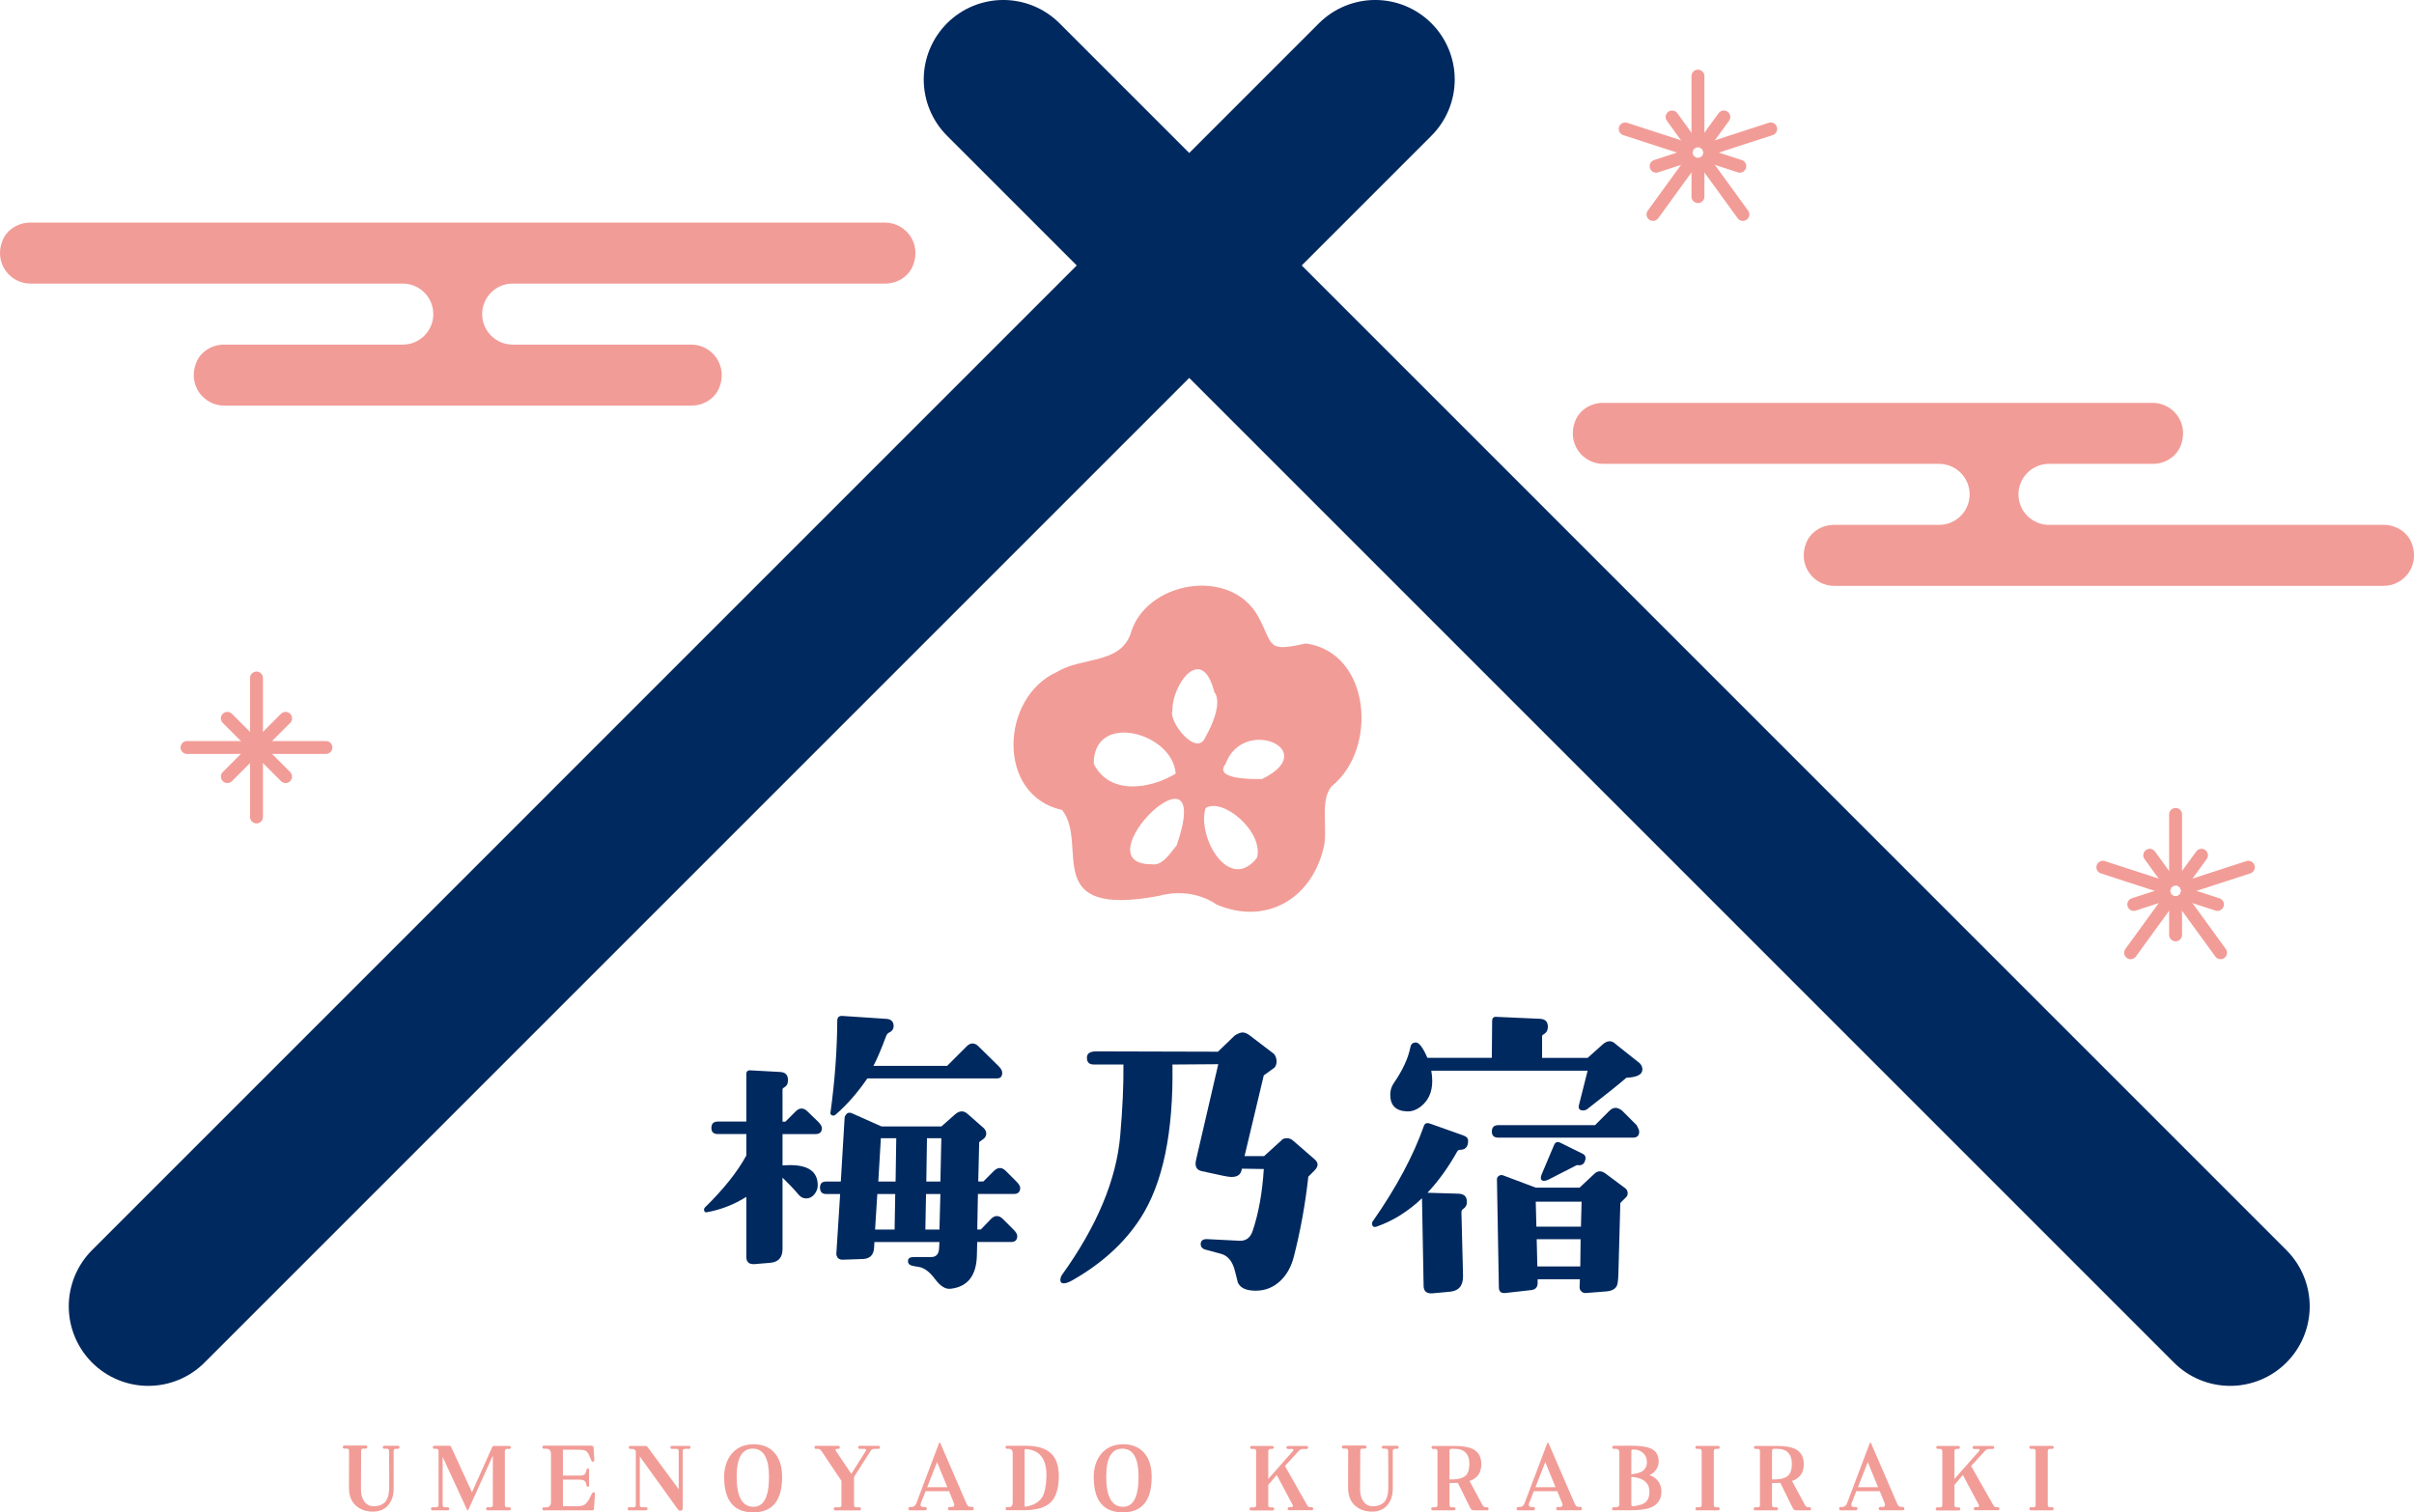 <?xml version="1.0" encoding="UTF-8"?>
<svg id="_レイヤー_2" data-name="レイヤー 2" xmlns="http://www.w3.org/2000/svg" viewBox="0 0 584.74 366.37">
  <defs>
    <style>
      .cls-1 {
        fill: #f29c97;
      }

      .cls-2 {
        stroke: #f29c97;
        stroke-linejoin: round;
        stroke-width: 3.13px;
      }

      .cls-2, .cls-3 {
        fill: none;
        stroke-linecap: round;
      }

      .cls-3 {
        stroke: #00295f;
        stroke-miterlimit: 10;
        stroke-width: 38.53px;
      }

      .cls-4 {
        fill: #00295f;
      }
    </style>
  </defs>
  <g id="_レイヤー_1-2" data-name="レイヤー 1">
    <g>
      <g>
        <g>
          <g>
            <g>
              <g>
                <path class="cls-1" d="M96.75,350.61c0,.24-.12.36-.36.36h-.5c-.36,0-.54.19-.54.56v9.1c0,1.67-.45,3.02-1.36,4.04-.85.96-1.98,1.46-3.39,1.51-1.55.06-2.87-.31-3.98-1.11-1.4-1-2.09-2.55-2.09-4.65l.02-8.96c0-.36-.18-.54-.54-.54h-.59c-.25,0-.38-.13-.38-.38,0-.24.13-.36.38-.36h5.19c.24,0,.36.12.36.36,0,.25-.12.38-.36.38h-.59c-.36,0-.54.15-.54.44l-.04,9.58c0,1.12.27,2.05.82,2.8.63.85,1.48,1.23,2.55,1.15,1.23-.1,2.11-.52,2.66-1.26.47-.64.74-1.6.8-2.89.03-.61.02-3.69-.02-9.23,0-.38-.18-.56-.54-.56h-.61c-.25,0-.38-.12-.38-.36s.13-.36.38-.36h3.31c.24,0,.36.12.36.36Z"/>
                <path class="cls-1" d="M123.74,365.49c0,.25-.13.38-.38.38h-5.25c-.24,0-.36-.13-.36-.38,0-.24.12-.36.36-.36h.73c.36,0,.54-.18.54-.54v-11.97l-5.96,13.18c-.03.06-.07.08-.13.08-.07,0-.11-.03-.13-.08l-5.94-12.87v11.66c0,.36.18.54.54.54h.69c.25,0,.38.13.38.38,0,.24-.13.36-.38.36h-3.7c-.24,0-.36-.13-.36-.38,0-.24.12-.36.36-.36h.94c.36,0,.54-.18.54-.54v-13.08c0-.36-.18-.54-.54-.54h-.48c-.24,0-.36-.12-.36-.36,0-.25.12-.38.36-.38h3.62c.21,0,.36.09.44.27l5.06,11.01,4.9-10.96c.08-.18.23-.27.44-.27h3.68c.25,0,.38.12.38.36s-.13.36-.38.36h-.52c-.36,0-.54.19-.54.56v13.04c0,.36.18.54.54.54h.52c.25,0,.38.12.38.36Z"/>
                <path class="cls-1" d="M144.13,361.97l-.27,3.6c-.01.21-.13.31-.33.31h-11.8c-.24,0-.36-.12-.36-.36s.12-.36.36-.36h.54c.79,0,1.19-.44,1.19-1.32v-11.59c0-.86-.4-1.3-1.21-1.3h-.48c-.25,0-.38-.12-.38-.36,0-.25.11-.38.33-.38h11.42c.42,0,.63.15.65.46l.17,3.03c.01.27-.1.4-.36.4-.15,0-.28-.11-.38-.33l-.42-1.03c-.29-.71-.64-1.16-1.05-1.34-.31-.14-.98-.21-2.01-.21h-3.31c-.06,0-.08.03-.08.08v6.19h3.98c.53,0,.89-.05,1.07-.15.35-.18.57-.6.67-1.26.03-.2.14-.3.33-.31.19-.01.29.08.29.29v3.85c0,.2-.1.29-.29.27-.2-.01-.31-.12-.33-.31-.08-.56-.26-.93-.52-1.12-.27-.19-.69-.28-1.28-.28h-3.91v6.36c0,.06.03.08.08.08h3.2c.82,0,1.42-.09,1.8-.28.38-.19.77-.62,1.19-1.29l.71-1.42c.13-.25.27-.38.44-.38.25,0,.36.14.33.42Z"/>
                <path class="cls-1" d="M167.26,350.63c0,.24-.12.36-.36.36h-.98c-.36,0-.54.19-.54.56v13.81c0,.36-.16.56-.48.61-.28.03-.5-.07-.67-.29l-9.25-12.85v11.76c0,.36.18.54.54.54h.96c.24,0,.36.13.36.38,0,.24-.12.36-.36.36h-4.08c-.24,0-.36-.13-.36-.4,0-.22.13-.33.4-.33h1.03c.36,0,.54-.18.54-.54v-13.1c-.25-.33-.55-.5-.9-.5h-.44c-.24,0-.36-.12-.36-.36s.12-.36.36-.36h3.7c.21,0,.37.08.48.23l7.55,10.25v-9.21c0-.38-.18-.56-.54-.56h-1.09c-.25,0-.38-.12-.38-.36s.13-.36.38-.36h4.12c.24,0,.36.12.36.36Z"/>
                <path class="cls-1" d="M189.45,357.79c0,5.66-2.28,8.52-6.84,8.58-4.77.06-7.17-2.76-7.2-8.45-.01-2.25.55-4.1,1.69-5.57,1.24-1.58,2.96-2.4,5.15-2.47,2.37-.07,4.19.66,5.46,2.18,1.16,1.4,1.74,3.31,1.74,5.73ZM186.27,357.76c0-4.6-1.35-6.88-4.04-6.82-2.52.06-3.79,2.32-3.79,6.8,0,4.81,1.34,7.24,4.02,7.28,2.54.03,3.81-2.39,3.81-7.26Z"/>
                <path class="cls-1" d="M213.16,350.61c0,.25-.12.38-.36.38h-1.07c-.35,0-.62.15-.82.46l-4.04,6.34v6.82c0,.36.18.54.54.54h.77c.24,0,.36.12.36.36,0,.25-.12.38-.36.38h-5.86c-.24,0-.36-.13-.36-.38,0-.24.12-.36.36-.36h.96c.36,0,.54-.18.54-.54v-5.88l-4.88-7.28c-.21-.31-.47-.46-.8-.46h-.46c-.25,0-.38-.13-.38-.38,0-.24.13-.36.38-.36h5.38c.24,0,.36.12.36.36,0,.25-.12.38-.36.38h-.42c-.11,0-.19.05-.23.15-.03.1-.01.2.04.31l3.77,5.59,3.52-5.59c.07-.11.08-.22.02-.31-.06-.1-.15-.15-.27-.15h-1.23c-.25,0-.38-.13-.38-.38,0-.24.13-.36.38-.36h4.52c.24,0,.36.12.36.36Z"/>
                <path class="cls-1" d="M235.85,365.46c0,.27-.13.4-.4.4h-5.42c-.27,0-.4-.13-.4-.4s.13-.4.4-.4h.52c.4,0,.61-.18.61-.54,0-.1-.02-.2-.06-.29l-1.21-2.99h-5.69l-1.17,2.99c-.03.07-.04.15-.04.25,0,.39.2.59.61.59h.48c.26,0,.4.13.4.4s-.13.4-.4.4h-3.64c-.27,0-.4-.13-.4-.4s.13-.4.4-.4h.29c.6,0,1.01-.3,1.23-.9l5.52-14.61c.03-.06.07-.08.13-.08.07,0,.12.03.15.08l6.38,14.75c.14.33.32.55.54.65.1.04.36.08.8.1.25.01.38.15.38.4ZM229.47,360.28l-2.49-6.09-2.39,6.09h4.88Z"/>
                <path class="cls-1" d="M256.47,357.76c-.04,2.92-.71,4.99-2.01,6.23-1.3,1.23-3.41,1.85-6.34,1.85h-4.16c-.25,0-.38-.12-.38-.36,0-.25.13-.38.38-.38h.36c.66,0,.98-.36.98-1.07v-11.97c0-.73-.31-1.09-.92-1.09h-.42c-.25,0-.38-.13-.38-.38,0-.24.13-.36.38-.36h4.44c2.72,0,4.74.57,6.05,1.72,1.38,1.23,2.06,3.16,2.03,5.8ZM253.47,357.79c.13-4.27-1.54-6.52-5-6.76-.18-.01-.27.07-.27.25v13.5c0,.17.09.24.27.21,1.94-.33,3.29-1.14,4.04-2.41.57-1,.89-2.6.96-4.79Z"/>
                <path class="cls-1" d="M278.97,357.79c0,5.66-2.28,8.52-6.84,8.58-4.77.06-7.17-2.76-7.2-8.45-.01-2.25.55-4.1,1.69-5.57,1.24-1.58,2.96-2.4,5.15-2.47,2.37-.07,4.19.66,5.46,2.18,1.16,1.4,1.74,3.31,1.74,5.73ZM275.79,357.76c0-4.6-1.35-6.88-4.04-6.82-2.52.06-3.79,2.32-3.79,6.8,0,4.81,1.34,7.24,4.02,7.28,2.54.03,3.81-2.39,3.81-7.26Z"/>
                <path class="cls-1" d="M318.11,365.49c0,.24-.13.36-.38.36h-5.46c-.24,0-.36-.12-.36-.36,0-.25.12-.38.36-.38h.4c.35,0,.52-.1.52-.31,0-.06-.02-.13-.06-.21l-3.87-7.28-2.05,2.41v4.9c0,.36.18.54.54.54h.52c.24,0,.36.13.36.38,0,.24-.12.36-.36.36h-5.23c-.24,0-.36-.12-.36-.36,0-.25.12-.38.36-.38h.69c.36,0,.54-.18.54-.54v-13.06c0-.38-.18-.56-.54-.56h-.52c-.25,0-.38-.12-.38-.36s.12-.36.38-.36h4.94c.25,0,.38.12.38.36s-.13.36-.38.36h-.4c-.36,0-.54.19-.54.56v6.72l6.03-6.84c.07-.08.08-.17.04-.27-.06-.1-.13-.15-.23-.15h-1.05c-.25,0-.38-.12-.38-.36,0-.25.13-.38.38-.38h4.46c.25,0,.38.13.38.38,0,.24-.12.36-.38.36h-.92c-.35,0-.65.14-.9.42l-3.39,3.7,5.4,9.52c.17.31.42.46.75.46h.33c.25,0,.38.13.38.38Z"/>
                <path class="cls-1" d="M338.77,350.61c0,.24-.12.36-.36.36h-.5c-.36,0-.54.19-.54.56v9.1c0,1.67-.45,3.02-1.36,4.04-.85.96-1.98,1.46-3.39,1.51-1.55.06-2.87-.31-3.98-1.11-1.39-1-2.09-2.55-2.09-4.65l.02-8.96c0-.36-.18-.54-.54-.54h-.59c-.25,0-.38-.13-.38-.38,0-.24.13-.36.38-.36h5.19c.24,0,.36.12.36.36,0,.25-.12.38-.36.38h-.59c-.36,0-.54.15-.54.44l-.04,9.58c0,1.12.27,2.05.82,2.8.63.85,1.48,1.23,2.55,1.15,1.23-.1,2.11-.52,2.66-1.26.47-.64.74-1.6.79-2.89.03-.61.02-3.69-.02-9.23,0-.38-.18-.56-.54-.56h-.61c-.25,0-.38-.12-.38-.36s.12-.36.38-.36h3.31c.24,0,.36.12.36.36Z"/>
                <path class="cls-1" d="M360.58,365.51c0,.24-.12.36-.38.36h-3.16c-.42,0-.71-.16-.86-.48l-3.03-6.15h-.75c-.53-.01-.96,0-1.28.02v5.34c0,.36.18.54.54.54h.54c.24,0,.36.12.36.36,0,.25-.12.38-.36.38h-5.15c-.24,0-.36-.13-.36-.38,0-.24.12-.36.36-.36h.61c.36,0,.54-.18.54-.54v-13.04c0-.38-.18-.56-.54-.56h-.54c-.24,0-.36-.12-.36-.36s.12-.36.36-.36h5.13c2.01,0,3.5.24,4.48.73,1.4.68,2.09,1.92,2.09,3.7,0,2.05-.95,3.4-2.85,4.06l3.12,5.8c.21.38.49.56.84.56h.27c.25,0,.38.13.38.38ZM355.91,355c.07-1.33-.2-2.33-.82-3.02-.61-.69-1.59-1.03-2.93-1.02h-.56c-.32,0-.48.17-.48.52v6.91c.24.01.56.01.98,0,1.49-.07,2.53-.45,3.12-1.13.4-.47.63-1.23.69-2.26Z"/>
                <path class="cls-1" d="M383.18,365.46c0,.27-.13.4-.4.4h-5.42c-.27,0-.4-.13-.4-.4s.13-.4.4-.4h.52c.41,0,.61-.18.61-.54,0-.1-.02-.2-.06-.29l-1.21-2.99h-5.69l-1.17,2.99c-.03.07-.04.15-.04.25,0,.39.2.59.61.59h.48c.26,0,.4.13.4.4s-.13.4-.4.4h-3.64c-.27,0-.4-.13-.4-.4s.13-.4.4-.4h.29c.6,0,1.01-.3,1.23-.9l5.52-14.61c.03-.06.07-.08.12-.08.07,0,.12.03.15.08l6.38,14.75c.14.33.32.55.54.65.1.04.36.08.79.1.25.01.38.15.38.4ZM376.8,360.28l-2.49-6.09-2.38,6.09h4.88Z"/>
                <path class="cls-1" d="M402.44,361.34c-.01,1.87-.87,3.15-2.55,3.85-1.09.45-2.75.67-4.98.67h-4.06c-.24,0-.36-.12-.36-.36,0-.25.12-.38.36-.38h.61c.53,0,.8-.26.8-.77v-12.47c0-.6-.29-.9-.86-.9h-.48c-.25,0-.38-.13-.38-.38,0-.24.15-.36.44-.36l3.87-.02c2.38-.01,4.09.23,5.13.73,1.19.57,1.79,1.6,1.8,3.1,0,.71-.2,1.36-.61,1.96-.41.59-.94,1.04-1.59,1.33.91.32,1.61.83,2.11,1.53.5.7.75,1.52.75,2.47ZM398.92,354.12c0-.89-.31-1.61-.93-2.16-.62-.54-1.38-.82-2.27-.82-.38,0-.56.1-.56.29v5.73c1.16-.17,1.96-.37,2.41-.61.92-.49,1.37-1.3,1.36-2.45ZM399.53,361.15c-.04-1.12-.52-1.97-1.42-2.55-.77-.49-1.75-.76-2.95-.82v6.67c0,.32.18.46.54.42,1.31-.15,2.24-.44,2.78-.86.75-.57,1.1-1.53,1.05-2.87Z"/>
                <path class="cls-1" d="M416.55,365.49c0,.25-.12.38-.36.38h-5.13c-.25,0-.38-.13-.38-.38,0-.24.12-.36.38-.36h.59c.36,0,.54-.18.54-.54v-13.04c0-.38-.18-.56-.54-.56h-.59c-.25,0-.38-.12-.38-.36s.12-.36.38-.36h5.13c.24,0,.36.12.36.36s-.12.36-.36.36h-.52c-.36,0-.54.19-.54.56v13.04c0,.36.18.54.54.54h.52c.24,0,.36.12.36.36Z"/>
                <path class="cls-1" d="M438.69,365.51c0,.24-.12.36-.38.36h-3.16c-.42,0-.71-.16-.86-.48l-3.03-6.15h-.75c-.53-.01-.96,0-1.28.02v5.34c0,.36.18.54.54.54h.54c.24,0,.36.12.36.36,0,.25-.12.38-.36.38h-5.15c-.24,0-.36-.13-.36-.38,0-.24.12-.36.36-.36h.61c.36,0,.54-.18.54-.54v-13.04c0-.38-.18-.56-.54-.56h-.54c-.24,0-.36-.12-.36-.36s.12-.36.36-.36h5.13c2.01,0,3.5.24,4.48.73,1.4.68,2.09,1.92,2.09,3.7,0,2.05-.95,3.4-2.85,4.06l3.12,5.8c.21.38.49.56.84.56h.27c.25,0,.38.13.38.38ZM434.03,355c.07-1.33-.2-2.33-.82-3.02-.61-.69-1.59-1.03-2.93-1.02h-.56c-.32,0-.48.17-.48.52v6.91c.24.01.56.01.98,0,1.49-.07,2.53-.45,3.12-1.13.4-.47.63-1.23.69-2.26Z"/>
                <path class="cls-1" d="M461.3,365.46c0,.27-.13.4-.4.4h-5.42c-.27,0-.4-.13-.4-.4s.13-.4.4-.4h.52c.41,0,.61-.18.61-.54,0-.1-.02-.2-.06-.29l-1.21-2.99h-5.69l-1.17,2.99c-.03.07-.04.15-.04.25,0,.39.2.59.61.59h.48c.26,0,.4.13.4.4s-.13.4-.4.4h-3.64c-.27,0-.4-.13-.4-.4s.13-.4.4-.4h.29c.6,0,1.01-.3,1.23-.9l5.52-14.61c.03-.06.07-.08.12-.08.07,0,.12.03.15.08l6.38,14.75c.14.33.32.55.54.65.1.04.36.08.79.1.25.01.38.15.38.4ZM454.92,360.28l-2.49-6.09-2.38,6.09h4.88Z"/>
                <path class="cls-1" d="M484.32,365.49c0,.24-.13.36-.38.36h-5.46c-.24,0-.36-.12-.36-.36,0-.25.12-.38.36-.38h.4c.35,0,.52-.1.52-.31,0-.06-.02-.13-.06-.21l-3.87-7.28-2.05,2.41v4.9c0,.36.18.54.54.54h.52c.24,0,.36.13.36.38,0,.24-.12.36-.36.36h-5.23c-.24,0-.36-.12-.36-.36,0-.25.12-.38.36-.38h.69c.36,0,.54-.18.54-.54v-13.06c0-.38-.18-.56-.54-.56h-.52c-.25,0-.38-.12-.38-.36s.12-.36.38-.36h4.94c.25,0,.38.12.38.36s-.13.36-.38.36h-.4c-.36,0-.54.19-.54.56v6.72l6.03-6.84c.07-.08.08-.17.04-.27-.06-.1-.13-.15-.23-.15h-1.05c-.25,0-.38-.12-.38-.36,0-.25.13-.38.38-.38h4.46c.25,0,.38.13.38.38,0,.24-.12.36-.38.36h-.92c-.35,0-.65.14-.9.42l-3.39,3.7,5.4,9.52c.17.31.42.46.75.46h.33c.25,0,.38.13.38.38Z"/>
                <path class="cls-1" d="M497.45,365.49c0,.25-.12.38-.36.38h-5.13c-.25,0-.38-.13-.38-.38,0-.24.12-.36.38-.36h.59c.36,0,.54-.18.54-.54v-13.04c0-.38-.18-.56-.54-.56h-.59c-.25,0-.38-.12-.38-.36s.12-.36.38-.36h5.13c.24,0,.36.12.36.36s-.12.36-.36.36h-.52c-.36,0-.54.19-.54.56v13.04c0,.36.18.54.54.54h.52c.24,0,.36.12.36.36Z"/>
              </g>
              <g>
                <g>
                  <line class="cls-2" x1="45.3" y1="181.08" x2="78.95" y2="181.08"/>
                  <line class="cls-2" x1="62.13" y1="164.25" x2="62.13" y2="197.9"/>
                </g>
                <g>
                  <line class="cls-2" x1="55.07" y1="174.02" x2="69.18" y2="188.13"/>
                  <line class="cls-2" x1="69.18" y1="174.02" x2="55.07" y2="188.13"/>
                </g>
              </g>
              <g>
                <line class="cls-2" x1="526.99" y1="213.02" x2="526.99" y2="197.29"/>
                <line class="cls-2" x1="525.35" y1="213.55" x2="520.73" y2="207.19"/>
                <line class="cls-2" x1="524.34" y1="216.67" x2="516.86" y2="219.1"/>
                <line class="cls-2" x1="526.99" y1="218.6" x2="526.99" y2="226.47"/>
                <line class="cls-2" x1="529.65" y1="216.67" x2="537.13" y2="219.1"/>
                <line class="cls-2" x1="528.63" y1="213.55" x2="533.26" y2="207.19"/>
                <line class="cls-2" x1="524.34" y1="214.95" x2="509.37" y2="210.09"/>
                <line class="cls-2" x1="525.35" y1="218.07" x2="516.1" y2="230.8"/>
                <line class="cls-2" x1="528.63" y1="218.07" x2="537.88" y2="230.8"/>
                <line class="cls-2" x1="529.65" y1="214.95" x2="544.61" y2="210.09"/>
              </g>
              <g>
                <line class="cls-2" x1="411.29" y1="34.17" x2="411.29" y2="18.44"/>
                <line class="cls-2" x1="409.65" y1="34.71" x2="405.03" y2="28.34"/>
                <line class="cls-2" x1="408.64" y1="37.83" x2="401.16" y2="40.26"/>
                <line class="cls-2" x1="411.29" y1="39.75" x2="411.29" y2="47.62"/>
                <line class="cls-2" x1="413.95" y1="37.83" x2="421.43" y2="40.26"/>
                <line class="cls-2" x1="412.93" y1="34.71" x2="417.56" y2="28.34"/>
                <line class="cls-2" x1="408.64" y1="36.1" x2="393.67" y2="31.24"/>
                <line class="cls-2" x1="409.65" y1="39.22" x2="400.4" y2="51.95"/>
                <line class="cls-2" x1="412.93" y1="39.22" x2="422.18" y2="51.95"/>
                <line class="cls-2" x1="413.95" y1="36.1" x2="428.91" y2="31.24"/>
              </g>
            </g>
            <g>
              <path class="cls-1" d="M214.37,53.92H7.34c-2.89,0-5.63,1.64-6.72,4.32-2.18,5.35,1.7,10.46,6.77,10.46h90.18c4.08,0,7.39,3.31,7.39,7.39h0c0,4.08-3.31,7.39-7.39,7.39h-43.3c-2.89,0-5.63,1.64-6.72,4.32-2.18,5.35,1.7,10.46,6.77,10.46h113.17c2.89,0,5.63-1.64,6.72-4.32,2.18-5.35-1.7-10.46-6.77-10.46h-43.26c-4.08,0-7.39-3.31-7.39-7.39h0c0-4.08,3.31-7.39,7.39-7.39h90.23c2.89,0,5.63-1.64,6.72-4.32,2.18-5.35-1.7-10.46-6.77-10.46Z"/>
              <path class="cls-1" d="M577.4,127.15h-81.08c-4.08,0-7.39-3.31-7.39-7.39h0c0-4.08,3.31-7.39,7.39-7.39h25.15c2.89,0,5.63-1.64,6.72-4.32,2.18-5.35-1.7-10.46-6.77-10.46h-133.11c-2.89,0-5.63,1.64-6.72,4.32-2.18,5.35,1.7,10.46,6.77,10.46h81.35c4.08,0,7.39,3.31,7.39,7.39h0c0,4.08-3.31,7.39-7.39,7.39h-25.46c-2.89,0-5.63,1.64-6.72,4.32-2.18,5.35,1.7,10.46,6.77,10.46h133.06c5.07,0,8.95-5.11,6.77-10.46-1.09-2.68-3.83-4.32-6.72-4.32Z"/>
            </g>
          </g>
          <g>
            <line class="cls-3" x1="35.92" y1="316.46" x2="333.11" y2="19.26"/>
            <line class="cls-3" x1="540.21" y1="316.46" x2="243.02" y2="19.26"/>
          </g>
        </g>
        <path class="cls-1" d="M316.31,155.88c-9.71,2.18-7.75.44-11.56-6.57-6.7-12.14-27.43-8.49-30.92,4.33-2.64,7.27-11.95,5.53-17.72,9.1-13.81,6.1-14.89,29.94,1.18,33.49,6.59,8.42-5.64,26.22,23.46,20.8,0,0,7.3-2.45,13.99,2.11,11.64,4.95,22.62-1.05,25.77-13.33,1.37-4.58-1.02-11.86,2.1-15.37,11.3-9.14,9.35-32.43-6.31-34.56ZM264.94,185.05c-.13-12.83,19.2-7.57,19.84,2.37-6.3,3.78-15.99,5.24-19.84-2.37ZM285.04,204.76c-1.47,1.76-3.48,5.1-6.04,4.6-17.61.2,15.57-32.43,6.04-4.6ZM283.99,172.18c-.12-6.44,7.18-16.33,10.12-4.6,2.04,2.49-.58,8.39-2.1,10.91-1.99,5.16-8.99-3.59-8.02-6.31ZM304.49,207.78c-6.77,8.7-14.6-5.09-12.47-12.01,4.11-2.72,14.12,5.69,12.47,12.01ZM305.67,188.73c-2.2,0-11.83.14-8.8-3.68,4.24-11.66,23.4-3.39,8.8,3.68Z"/>
      </g>
      <g>
        <path class="cls-4" d="M199.09,273.26c0,.98-.52,1.47-1.55,1.47h-7.99v7.6c.67-.05,1.29-.08,1.86-.08,4.45,0,6.67,1.63,6.67,4.89,0,.78-.27,1.5-.81,2.17-.54.67-1.2,1.01-1.98,1.01-.73,0-1.35-.31-1.86-.93-1.09-1.29-2.38-2.66-3.88-4.11v17.3c0,2.07-1.01,3.18-3.03,3.34l-3.72.31c-1.35.1-2.02-.49-2.02-1.78v-14.51c-2.95,1.86-6.13,3.1-9.54,3.72-.47.1-.7-.13-.7-.7,0-.16.08-.31.23-.47,4.5-4.4,7.84-8.59,10.01-12.57v-5.2h-6.91c-1.04,0-1.55-.49-1.55-1.47,0-1.03.52-1.55,1.55-1.55h6.91v-11.48c0-.67.34-.98,1.01-.93l7.14.39c1.34.05,1.99.75,1.94,2.1,0,.78-.34,1.35-1.01,1.71-.21.1-.31.26-.31.47v7.76h.7l2.48-2.48c.47-.47.93-.7,1.4-.7.52,0,1.01.23,1.47.7l2.56,2.48c.62.62.93,1.14.93,1.55ZM247.12,287.77c0,.98-.52,1.47-1.55,1.47h-8.69l-.16,8.61h.85l2.48-2.56c.47-.47.93-.7,1.4-.7.52,0,1.01.23,1.47.7l2.56,2.56c.62.62.93,1.14.93,1.55,0,.98-.49,1.47-1.47,1.47h-8.23l-.08,3.18c-.1,4.97-2.23,7.68-6.36,8.15-1.24.16-2.51-.63-3.8-2.37-1.29-1.73-2.59-2.7-3.88-2.91l-1.32-.23c-.93-.16-1.37-.57-1.32-1.24,0-.62.47-.93,1.4-.93h4.19c1.24,0,1.89-.72,1.94-2.17l.08-1.47h-15.75l-.08,1.4c-.1,1.76-1.04,2.67-2.79,2.72l-4.73.16c-.93.05-1.47-.39-1.63-1.32l.93-14.59h-3.41c-.98,0-1.47-.52-1.47-1.55,0-.98.49-1.47,1.47-1.47h3.57l.93-15.6c.36-.98.96-1.29,1.79-.93l7.14,3.18h14.51l3.34-2.95c.52-.47,1.06-.7,1.63-.7.47,0,.96.23,1.47.7l3.88,3.41c.36.42.54.83.54,1.24s-.16.8-.47,1.16l-1.24.93-.23,9.54h1.24l2.56-2.56c.47-.47.96-.7,1.47-.7.47,0,.93.23,1.4.7l2.56,2.56c.62.62.93,1.14.93,1.55ZM242.77,259.84c0,.93-.41,1.4-1.24,1.4h-31.43c-2.33,3.41-4.89,6.34-7.68,8.77-.31.26-.62.31-.93.16-.31-.16-.41-.41-.31-.78,1.03-7.45,1.58-14.82,1.63-22.12,0-.83.41-1.21,1.24-1.16l10.55.7c1.14.05,1.76.57,1.86,1.55.05.83-.31,1.42-1.09,1.78-.31.16-.54.41-.7.78-1.19,3.21-2.23,5.64-3.1,7.29h17.85l4.73-4.73c.47-.47.93-.7,1.4-.7.52,0,1.01.23,1.47.7l4.81,4.73c.62.62.93,1.16.93,1.63ZM216.86,289.25h-4.35l-.54,8.61h4.73l.15-8.61ZM217.09,275.74h-3.72l-.62,10.48h4.19l.16-10.48ZM227.8,289.25h-3.49l-.16,8.61h3.41l.23-8.61ZM228.03,275.74h-3.49l-.16,10.48h3.41l.23-10.48Z"/>
        <path class="cls-4" d="M318.46,283.5l-1.55,1.55c-.72,6.62-1.89,13.06-3.49,19.32-.62,2.43-1.68,4.37-3.18,5.82-1.71,1.66-3.72,2.48-6.05,2.48s-3.72-.65-4.34-1.94c-.05-.21-.29-1.14-.7-2.79-.57-2.33-1.68-3.72-3.34-4.19l-4.04-1.09c-.62-.26-.93-.67-.93-1.24,0-.88.54-1.29,1.63-1.24l7.68.39c1.6.1,2.69-.67,3.26-2.33,1.45-4.24,2.35-9.26,2.72-15.05l-5.28-.08-.16.54c-.26.98-1.06,1.47-2.41,1.47-.41,0-1.11-.1-2.09-.31l-5.04-1.09c-1.04-.21-1.55-.83-1.55-1.86,0-.21.05-.54.15-1.01l5.35-23.05-11.1.08c.26,16.45-2.33,28.87-7.76,37.25-3.88,6-9.44,11.05-16.68,15.13-1.04.57-1.81.75-2.33.54-.26-.1-.39-.39-.39-.85.05-.41.18-.78.39-1.09,8.48-11.8,13.19-23.05,14.12-33.76.57-6.52.83-12.26.78-17.23h-7.22c-1.09,0-1.63-.54-1.63-1.63s.78-1.55,2.33-1.55l29.41.08,4.11-3.96c.78-.47,1.4-.7,1.86-.7.52,0,1.09.23,1.71.7l5.9,4.5c.41.52.62,1.11.62,1.78,0,.88-.28,1.47-.85,1.79l-2.25,1.63-4.66,19.56h4.73l4.19-3.8c.26-.36.7-.54,1.32-.54.57,0,1.06.18,1.47.54l5.28,4.58c.47.41.7.83.7,1.24,0,.47-.23.93-.7,1.4Z"/>
        <path class="cls-4" d="M353.61,278.54c-.26,0-.47.13-.62.39-2.17,3.88-4.58,7.22-7.22,10.01l7.53.23c1.4.05,2.07.75,2.02,2.1,0,.67-.31,1.22-.93,1.63-.26.16-.39.41-.39.78l.39,15.36c.05,2.38-1.01,3.67-3.18,3.88l-4.27.39c-1.4.1-2.1-.52-2.1-1.86l-.39-21.18c-3.31,3.16-6.93,5.43-10.86,6.83-.83.31-1.24.05-1.24-.78,0-.21.08-.39.23-.54,5.64-8.07,9.75-15.75,12.34-23.05.21-.62.7-.8,1.47-.54l8.07,2.87c.78.26,1.16.7,1.16,1.32,0,1.45-.67,2.17-2.02,2.17ZM397.14,257.51c.46.47.7.98.7,1.55,0,1.24-1.29,1.91-3.88,2.02-1.6,1.4-4.73,3.91-9.39,7.53-.31.26-.67.39-1.09.39-.88,0-1.22-.44-1.01-1.32l2.1-8.3h-37.87c.16.88.23,1.71.23,2.48,0,2.69-.93,4.76-2.79,6.21-1.09.83-2.2,1.22-3.34,1.16-2.69-.1-4.04-1.45-4.04-4.04,0-1.03.28-1.97.85-2.79,2.17-3.15,3.52-6.08,4.04-8.77.16-.72.59-1.09,1.32-1.09.78,0,1.71,1.24,2.79,3.72h15.6l.08-8.92c0-.72.34-1.06,1.01-1.01l10.55.47c1.34.05,1.99.75,1.94,2.1-.05.78-.42,1.35-1.09,1.71-.21.1-.31.26-.31.47v5.2h11.02l3.65-3.26c.57-.52,1.14-.78,1.71-.78.52,0,1.03.26,1.55.78l5.67,4.5ZM397.06,274.12c0,.98-.49,1.47-1.47,1.47h-32.67c-1.04,0-1.55-.49-1.55-1.47,0-1.03.52-1.55,1.55-1.55h23.44l3.49-3.49c.47-.47.96-.7,1.47-.7s1.06.23,1.63.7l3.49,3.49c.41.73.62,1.24.62,1.55ZM393.81,290.1l-1.32,1.32-.47,17.23c-.05,1.5-.18,2.46-.39,2.87-.42.78-1.24,1.21-2.48,1.32l-4.97.39c-.42.05-.78-.07-1.09-.35-.31-.28-.47-.63-.47-1.05l.08-1.94h-10.24v.93c0,1.03-.54,1.6-1.63,1.71l-6.21.7c-1.04.1-1.55-.36-1.55-1.4l-.47-26.15c0-.36.17-.65.5-.85.34-.21.68-.23,1.05-.08l7.84,2.95h10.63l3.65-3.41c.78-.72,1.66-.72,2.64,0l4.89,3.65c.31.31.47.67.47,1.09,0,.47-.16.83-.47,1.09ZM383.1,291.11h-11.1l.16,6.05h10.79l.16-6.05ZM382.86,300.19h-10.63l.16,6.6h10.4l.08-6.6ZM383.87,281.41c-.31.67-.85.96-1.63.85-.16-.05-.31-.03-.47.08l-6.67,3.41c-.42.21-.78.31-1.09.31-.52,0-.78-.23-.78-.7,0-.26.08-.57.23-.93l2.95-6.98c.31-.78.83-.98,1.55-.62l5.35,2.64c.78.36.96,1.01.54,1.94Z"/>
      </g>
    </g>
  </g>
</svg>